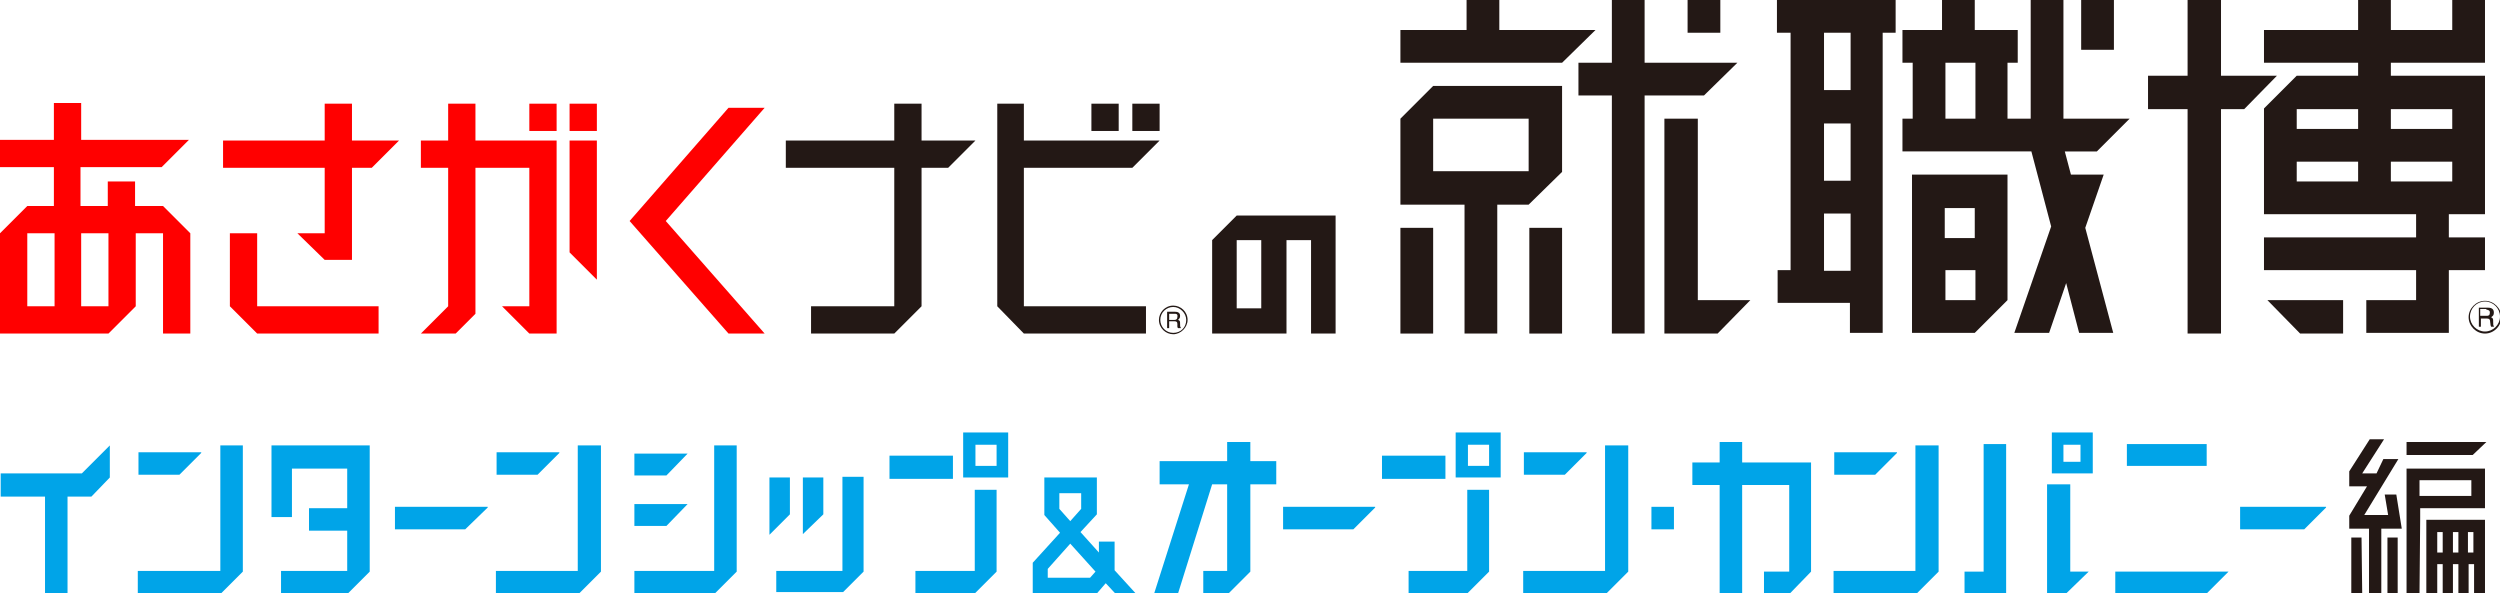 <?xml version="1.0" encoding="utf-8"?>
<!-- Generator: Adobe Illustrator 27.3.1, SVG Export Plug-In . SVG Version: 6.00 Build 0)  -->
<svg version="1.1" id="レイヤー_1" xmlns="http://www.w3.org/2000/svg" xmlns:xlink="http://www.w3.org/1999/xlink" x="0px"
	 y="0px" viewBox="0 0 366.5 87" style="enable-background:new 0 0 366.5 87;" xml:space="preserve">
<style type="text/css">
	.st0{fill:#231815;}
	.st1{fill:#FF0000;}
	.st2{fill:#00A4E8;}
</style>
<path class="st0" d="M181.3,31.6l-3.6,3.6v13.7h10.9V35.2h3.6v13.7h3.6V31.6H181.3z M184.9,45.2h-3.6v-10h3.6V45.2z"/>
<g>
	<path class="st1" d="M19.8,30.2v-3.6h-4v3.6h-4v-5.7h11.9l4-4H11.9v-5.4h-4v5.4H0v4h7.9v5.7H4l-4,4v14.7h15.9l4-4V34.2h4v14.7h4
		V34.2l-4-4H19.8z M4,44.9V34.2h4v10.7H4z M15.9,44.9h-4V34.2h4V44.9z"/>
	<g>
		<polygon class="st1" points="37.7,34.2 33.7,34.2 33.7,44.9 37.7,48.9 55.5,48.9 55.5,44.9 37.7,44.9 		"/>
		<polygon class="st1" points="47.6,34.2 43.6,34.2 47.6,38.1 51.6,38.1 51.6,24.6 54.5,24.6 58.5,20.6 51.6,20.6 51.6,15.2 
			47.6,15.2 47.6,20.6 32.7,20.6 32.7,24.6 47.6,24.6 		"/>
	</g>
	<g>
		<polygon class="st1" points="69.7,20.6 69.7,15.2 65.7,15.2 65.7,20.6 61.7,20.6 61.7,24.6 65.7,24.6 65.7,44.9 61.7,48.9 
			66.8,48.9 69.7,46 69.7,24.6 77.6,24.6 77.6,44.9 73.6,44.9 77.6,48.9 81.6,48.9 81.6,20.6 		"/>
		<polygon class="st1" points="83.5,37 87.5,41 87.5,20.6 83.5,20.6 		"/>
		<rect x="83.5" y="15.2" class="st1" width="4" height="4"/>
		<rect x="77.6" y="15.2" class="st1" width="4" height="4"/>
	</g>
	<polygon class="st1" points="112.1,15.8 106.8,15.8 92.3,32.4 106.8,48.9 112.1,48.9 97.6,32.4 	"/>
	<polygon class="st0" points="143,20.6 135.1,20.6 135.1,15.2 131.1,15.2 131.1,20.6 115.2,20.6 115.2,24.6 131.1,24.6 131.1,44.9 
		118.9,44.9 118.9,48.9 131.1,48.9 135.1,44.9 135.1,24.6 139,24.6 	"/>
	<g>
		<polygon class="st0" points="166,24.6 170,20.6 150.1,20.6 150.1,15.2 146.2,15.2 146.2,44.9 150.1,48.9 168,48.9 168,44.9 
			150.1,44.9 150.1,24.6 		"/>
		<rect x="166" y="15.2" class="st0" width="4" height="4"/>
		<rect x="160" y="15.2" class="st0" width="4" height="4"/>
	</g>
	<g>
		<path class="st0" d="M172,49c-1.1,0-2.1-0.9-2.1-2.1c0-1.1,0.9-2.1,2.1-2.1c1.1,0,2.1,0.9,2.1,2.1C174.1,48,173.1,49,172,49z
			 M172,45c-1,0-1.9,0.8-1.9,1.9c0,1,0.8,1.9,1.9,1.9c1.1,0,1.9-0.8,1.9-1.9C173.9,45.9,173,45,172,45z"/>
		<path class="st0" d="M171.1,48.1h0.3v-1h0.8c0.5,0,0.4,0.4,0.4,0.7c0,0.1,0,0.2,0.1,0.3h0.4V48c-0.1-0.1-0.1-0.2-0.1-0.5
			c0-0.4,0-0.5-0.3-0.6c0.2-0.2,0.3-0.3,0.3-0.6c0-0.5-0.4-0.6-0.8-0.6h-1.1V48.1z M172.2,46c0.2,0,0.5,0,0.4,0.5
			c0,0.3-0.2,0.4-0.4,0.4h-0.8V46H172.2z"/>
	</g>
</g>
<g>
	<g>
		<path class="st0" d="M364.3,48.9c-1.3,0-2.4-1.1-2.4-2.4c0-1.3,1.1-2.4,2.4-2.4c1.3,0,2.4,1.1,2.4,2.4
			C366.7,47.8,365.6,48.9,364.3,48.9z M364.3,44.2c-1.2,0-2.2,1-2.2,2.2c0,1.2,1,2.2,2.2,2.2c1.2,0,2.2-1,2.2-2.2
			C366.5,45.2,365.5,44.2,364.3,44.2z"/>
		<path class="st0" d="M363.3,47.9h0.4v-1.2h0.9c0.6,0,0.4,0.5,0.5,0.8c0,0.1,0,0.2,0.1,0.4h0.4v-0.1c-0.1-0.1-0.1-0.2-0.1-0.6
			c0-0.5,0-0.5-0.3-0.7c0.3-0.2,0.4-0.3,0.4-0.7c0-0.6-0.5-0.7-0.9-0.7h-1.3V47.9z M364.5,45.4c0.2,0,0.6,0.1,0.5,0.5
			c0,0.4-0.3,0.4-0.5,0.4h-0.9v-1H364.5z"/>
	</g>
	<g>
		<rect x="247.4" class="st0" width="4.8" height="4.8"/>
		<polygon class="st0" points="233.9,4.4 219.8,4.4 219.8,0 215,0 215,4.4 205.3,4.4 205.3,9.2 229,9.2 		"/>
		<polygon class="st0" points="241.1,9.2 241.1,0 236.3,0 236.3,9.2 231.4,9.2 231.4,14 236.3,14 236.3,48.9 241.1,48.9 241.1,14 
			249.8,14 254.7,9.2 		"/>
		<path class="st0" d="M229,25.2V12.6l-18.9,0l-4.8,4.8V30h9.4v18.9h4.8V30h4.6L229,25.2z M210.1,17.4h14v7.7h-14V17.4z"/>
		<rect x="205.3" y="33.4" class="st0" width="4.8" height="15.5"/>
		<rect x="224.2" y="33.4" class="st0" width="4.8" height="15.5"/>
		<polygon class="st0" points="256.6,44 248.9,44 248.9,17.4 244,17.4 244,48.9 251.8,48.9 		"/>
	</g>
	<g>
		<polygon class="st0" points="333.8,11.1 325.6,11.1 325.6,0 320.7,0 320.7,11.1 314.9,11.1 314.9,16 320.7,16 320.7,48.9 
			325.6,48.9 325.6,16 329,16 		"/>
		<path class="st0" d="M364.3,9.2V0h-4.8v4.4h-9V0h-4.8v4.4h-13.8v4.8h13.8v1.9h-9l-4.8,4.8v15.5h22.3v3.4h-22.3v4.8h22.3V44h-7.3
			v4.8H359v-9.2h5.3v-4.8H359v-3.4h5.3V11.1h-13.8V9.2H364.3z M345.7,16v2.9h-9V16H345.7z M336.7,26.6v-2.9h9v2.9H336.7z
			 M359.5,26.6h-9v-2.9h9V26.6z M359.5,16v2.9h-9V16H359.5z"/>
		<polygon class="st0" points="332.4,44 337.2,48.9 343.5,48.9 343.5,44 		"/>
	</g>
	<g>
		<path class="st0" d="M260.6,4.8h1.9v34.8h-1.9v4.8h10.6v4.4h4.8v-44h1.9V0h-17.4V4.8z M271.3,26.5h-3.9v-8.4h3.9V26.5z
			 M267.4,39.7v-8.4h3.9v8.4H267.4z M271.3,13.2h-3.9V4.8h3.9V13.2z"/>
		<rect x="305.1" class="st0" width="4.8" height="7.3"/>
		<path class="st0" d="M280.3,25.6v23.2h9.2l4.8-4.8V25.6H280.3z M289.5,30.5v4.4h-4.4v-4.4H289.5z M285.2,44v-4.4h4.4V44H285.2z"/>
		<path class="st0" d="M308.4,25.6h-4.8l-0.9-3.4l4.7,0l4.8-4.8h-9.7V0h-4.8v17.4h-3.4V9.2h1.5V4.4h-6.3V0h-4.8v4.4h-5.8v4.8h1.5
			v8.2h-1.5v4.8h18.9l2.9,11l-5.4,15.6h5.1l2.5-7.3l1.9,7.3h5l-4.1-15.4L308.4,25.6z M285.2,9.2h4.4v8.2h-4.4V9.2z"/>
	</g>
</g>
<g>
	<g>
		<path class="st2" d="M201.6,74.3h-13.5v3.3l10.3,0l3.2-3.2V74.3z M211.9,66.8h-9.3v3.4h9.3V66.8z M220,63.4V70h-6.6v-6.6H220z
			 M218.3,65.2h-3.1v3.1h3.1V65.2z M215.1,83.7h-8.6V87l8.6,0l3.2-3.2v-12h-3.2V83.7z M229.4,69.6l3.2-3.2v-0.1h-9.2v3.3L229.4,69.6
			z M238.7,65.3h-3.4v18.4h-12V87l12.2,0l3.2-3.2V65.3z M274.9,69.6l3.2-3.2v-0.1h-9.2v3.3L274.9,69.6z M284.2,65.3h-3.4v18.4h-12
			V87l12.2,0l3.2-3.2V65.3z"/>
		<g>
			<path class="st0" d="M344.7,78.8h1.5l0.1,8.2h-1.6h0L344.7,78.8z M349.6,72.5l0.5,3h-3.5l5-8.2h-2.2l-1,2.1h-2.1l3.2-5h-2.1
				l-3,4.7l0,0v2.2h2.6l-2.6,4.3v1.9h2.9V87h1.8v-9.5h3l-0.8-5H349.6z M351.5,78.8H350l0,8.2h0h1.5L351.5,78.8L351.5,78.8z
				 M355.7,76.2h8.6V87h-1.6v-4.3h-0.8V87h-1.5v-4.3h-0.8V87h-1.5v-4.3h-0.8V87h-1.6V76.2z M361.8,78V81h0.8V78H361.8z M359.6,78V81
				h0.8V78H359.6z M357.3,78V81h0.8V78H357.3z M352.8,68.7l11.5,0v5.8l-9.5,0V76l-0.1,11h-1.9h0l0-11L352.8,68.7z M354.7,70.4v2.3
				l7.6,0v-2.3L354.7,70.4z M364.5,64.8l-11.7,0v1.9l9.7,0L364.5,64.8z"/>
		</g>
		<polygon class="st2" points="258.6,87 262.4,87 265.5,83.8 265.5,83.8 265.5,67.8 255.4,67.8 255.4,64.8 252.1,64.8 252.1,67.8 
			248.1,67.8 248.1,71.1 252.1,71.1 252.1,87 255.4,87 255.4,71.1 262.3,71.1 262.3,83.8 258.6,83.8 		"/>
		<g>
			<polygon class="st2" points="302.9,87 306.2,83.8 303.5,83.8 303.5,71 300.1,71 300.1,87 			"/>
			<polygon class="st2" points="290.8,83.8 288,83.8 288,87 294.1,87 294.1,65.1 290.8,65.1 			"/>
			<path class="st2" d="M306.8,63.4h-6v6h6V63.4z M305,67.7h-2.5v-2.5h2.5V67.7z"/>
		</g>
		<polygon class="st2" points="183.3,67.6 183.3,64.8 179.9,64.8 179.9,67.6 170,67.6 170,71 174.3,71 169.2,87 172.7,87 177.7,71 
			179.9,71 179.9,83.7 176.4,83.7 176.4,87 180.1,87 183.3,83.8 183.3,71 187.1,71 187.1,67.6 		"/>
		<g>
			<polygon class="st2" points="326.7,83.8 326.7,83.8 310.1,83.8 310.1,87 323.5,87 			"/>
			<rect x="311.8" y="65.1" class="st2" width="11.7" height="3.2"/>
		</g>
		<polygon class="st2" points="341,74.3 328.4,74.3 328.4,77.6 337.8,77.6 341,74.4 		"/>
		<polyline class="st2" points="9.9,87 9.9,72.8 13.4,72.8 13.4,72.8 16.1,70 16.1,65.3 12,69.4 0.1,69.4 0.1,72.8 6.6,72.8 6.6,87 
					"/>
		<polygon class="st2" points="29.5,66.4 29.5,66.3 20.3,66.3 20.3,69.6 26.3,69.6 		"/>
		<polyline class="st2" points="32.4,87 35.6,83.8 35.6,65.3 32.3,65.3 32.3,83.7 20.2,83.7 20.2,87 		"/>
		<polyline class="st2" points="51,87 54.2,83.8 54.2,65.3 39.8,65.3 39.8,75.8 42.8,75.8 42.8,68.7 50.9,68.7 50.9,74.5 45.3,74.5 
			45.3,77.8 50.9,77.8 50.9,83.7 41.2,83.7 41.2,87 		"/>
		<polygon class="st2" points="78.8,69.6 82,66.4 82,66.3 72.8,66.3 72.8,69.6 		"/>
		<polyline class="st2" points="84.9,87 88.1,83.8 88.1,65.3 84.7,65.3 84.7,83.7 72.7,83.7 72.7,87 		"/>
		<polygon class="st2" points="71.5,74.3 57.9,74.3 57.9,77.6 68.2,77.6 71.5,74.4 		"/>
		<polygon class="st2" points="97.7,69.7 100.8,66.5 93,66.5 93,69.7 		"/>
		<polygon class="st2" points="97.7,77.1 93,77.1 93,73.9 100.8,73.9 		"/>
		<polyline class="st2" points="93,87 93,83.7 104.7,83.7 104.7,65.3 108,65.3 108,83.8 104.8,87 		"/>
		<rect x="130.4" y="66.8" class="st2" width="9.3" height="3.4"/>
		<path class="st2" d="M147.8,63.4V70h-6.6v-6.6H147.8z M146.1,65.2H143v3.1h3.1V65.2z"/>
		<polyline class="st2" points="142.9,87 146.1,83.8 146.1,71.8 142.9,71.8 142.9,83.7 134.2,83.7 134.2,87 		"/>
		<line class="st2" x1="100.9" y1="78.6" x2="100.9" y2="78.6"/>
		<polyline class="st2" points="123.6,86.8 126.6,83.8 126.6,69.9 123.5,69.9 123.5,83.7 113.8,83.7 113.8,86.8 		"/>
		<polygon class="st2" points="120.7,70 120.7,75.4 117.7,78.3 117.7,70 		"/>
		<line class="st2" x1="117.7" y1="78.6" x2="117.7" y2="78.6"/>
		<polygon class="st2" points="115.8,70 115.8,75.4 112.8,78.4 112.8,70 		"/>
		<rect x="242.1" y="74.3" class="st2" width="3.3" height="3.3"/>
	</g>
	<path class="st2" d="M166.5,87l-3.1-3.4v-4.2h-2.3l0,1.6l-2.7-3l2.4-2.6l0-5.4h-7.7l0,5.5v0l2.3,2.6l-4,4.4V87l9.4,0l1.3-1.5
		l1.4,1.5H166.5z M155.3,74.6l0-2.3h3.2l0,2.3l-1.6,1.8L155.3,74.6z M159.8,84.7l-6.2,0l0-1.3l3.3-3.7l3.7,4.1L159.8,84.7z"/>
</g>
</svg>

